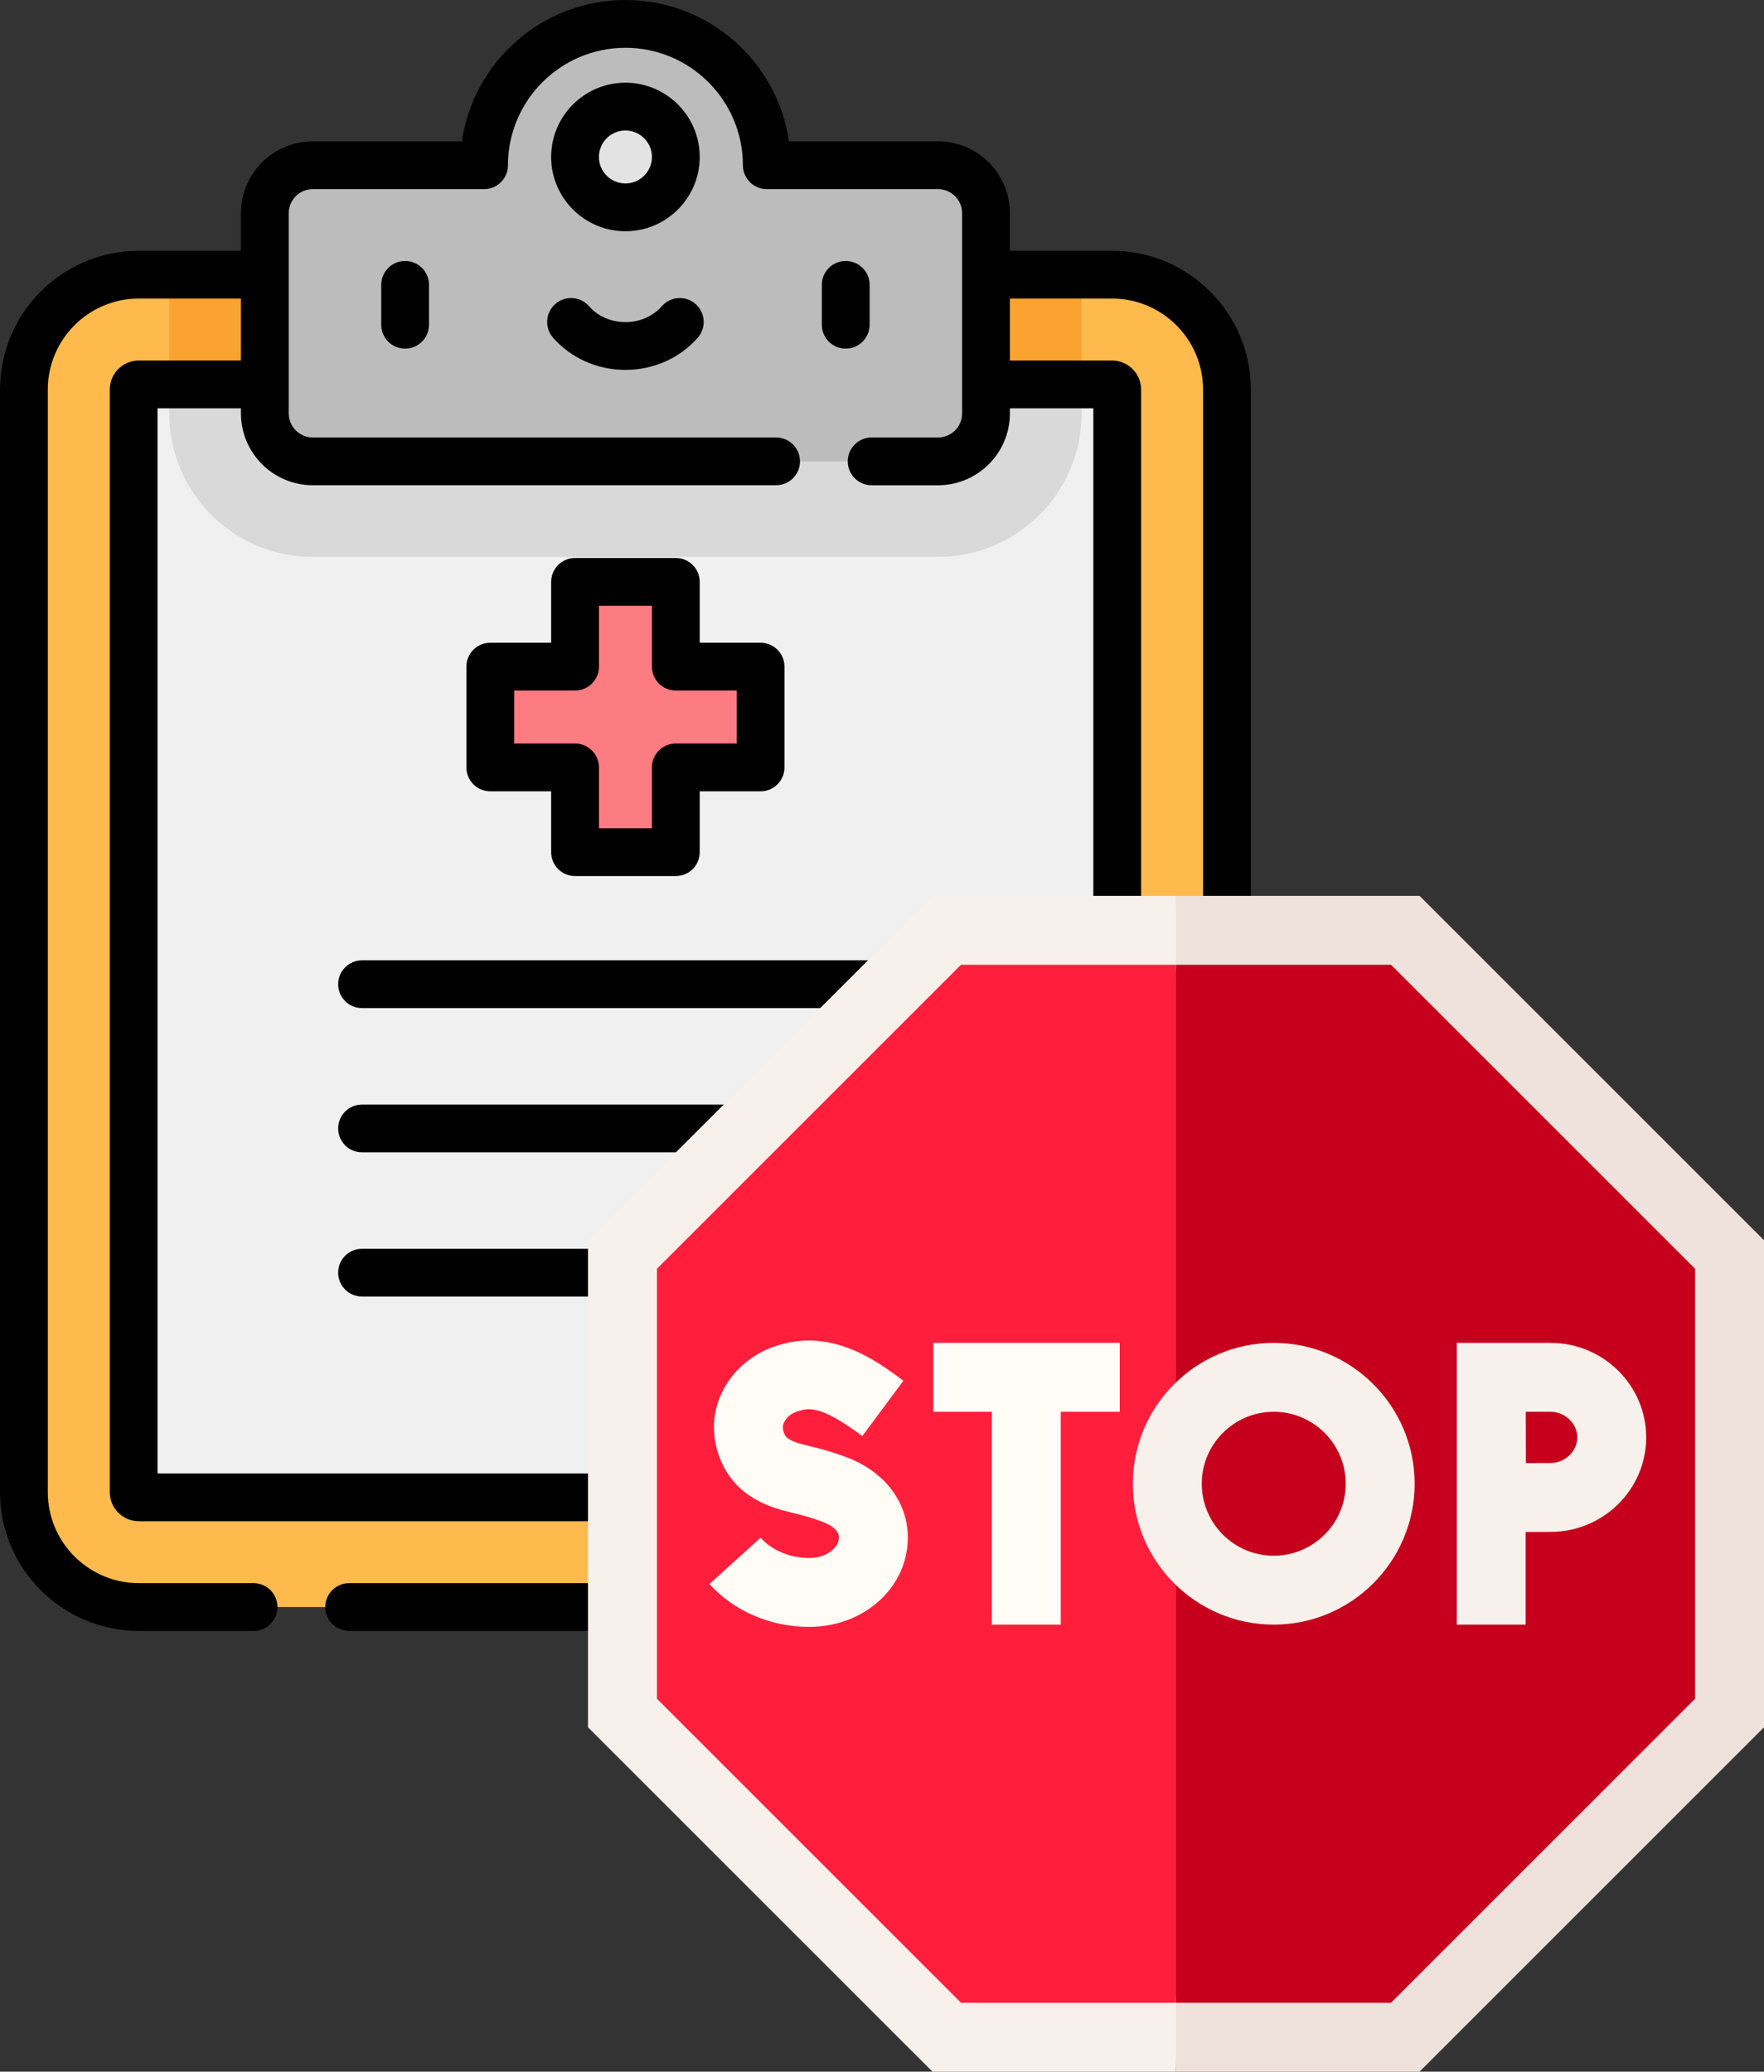 <?xml version="1.0" encoding="UTF-8"?> <svg xmlns="http://www.w3.org/2000/svg" width="63" height="74" viewBox="0 0 63 74" fill="none"><rect x="0" y="0" width="63" height="74" fill="#333333" stroke="none"/><path d="M39.714 9.811H4.959C2.692 9.811 0.854 11.649 0.854 13.916V53.299C0.854 55.566 2.692 57.404 4.959 57.404H39.714C41.982 57.404 43.82 55.566 43.82 53.299V13.916C43.82 11.649 41.982 9.811 39.714 9.811Z" fill="#FFBA4D"></path><path d="M6.044 9.811V14.766C6.044 17.593 8.344 19.893 11.172 19.893H33.501C36.328 19.893 38.628 17.593 38.628 14.766V9.811H6.044Z" fill="#FAA330"></path><path d="M4.959 53.485C4.856 53.485 4.772 53.401 4.772 53.299V13.916C4.772 13.814 4.856 13.73 4.959 13.73H39.714C39.816 13.73 39.9 13.814 39.9 13.916V53.299C39.9 53.401 39.816 53.485 39.714 53.485H4.959Z" fill="#F0F0F0"></path><path d="M6.044 13.73V14.766C6.044 17.593 8.344 19.893 11.172 19.893H33.501C36.328 19.893 38.628 17.593 38.628 14.766V13.73H6.044Z" fill="#D9D9D9"></path><path d="M33.502 5.902H27.387C27.387 3.114 25.126 0.853 22.337 0.853C19.549 0.853 17.288 3.114 17.288 5.902H11.173C10.226 5.902 9.459 6.67 9.459 7.616V14.766C9.459 15.713 10.226 16.48 11.173 16.48H33.502C34.449 16.48 35.216 15.713 35.216 14.766V7.616C35.216 6.67 34.449 5.902 33.502 5.902Z" fill="#BCBCBC"></path><path d="M22.337 7.407C23.331 7.407 24.137 6.601 24.137 5.607C24.137 4.613 23.331 3.808 22.337 3.808C21.343 3.808 20.537 4.613 20.537 5.607C20.537 6.601 21.343 7.407 22.337 7.407Z" fill="#E3E3E3"></path><path d="M27.164 23.813H24.137V20.786H20.537V23.813H17.51V27.412H20.537V30.439H24.137V27.412H27.164V23.813Z" fill="#FC7C81"></path><path d="M22.337 8.26C23.8 8.26 24.99 7.07 24.99 5.607C24.99 4.144 23.8 2.954 22.337 2.954C20.874 2.954 19.684 4.144 19.684 5.607C19.684 7.07 20.874 8.26 22.337 8.26ZM22.337 4.661C22.858 4.661 23.283 5.085 23.283 5.607C23.283 6.129 22.858 6.553 22.337 6.553C21.815 6.553 21.39 6.129 21.39 5.607C21.39 5.085 21.815 4.661 22.337 4.661Z" fill="black"></path><path d="M14.469 9.322C13.997 9.322 13.615 9.704 13.615 10.175V11.599C13.615 12.071 13.997 12.453 14.469 12.453C14.94 12.453 15.322 12.071 15.322 11.599V10.175C15.322 9.704 14.94 9.322 14.469 9.322Z" fill="black"></path><path d="M30.204 12.453C30.676 12.453 31.058 12.071 31.058 11.599V10.175C31.058 9.704 30.676 9.322 30.204 9.322C29.733 9.322 29.351 9.704 29.351 10.175V11.599C29.351 12.071 29.733 12.453 30.204 12.453Z" fill="black"></path><path d="M24.84 10.858C24.485 10.547 23.946 10.584 23.636 10.938C23.321 11.299 22.847 11.506 22.337 11.506C21.826 11.506 21.352 11.299 21.038 10.938C20.727 10.584 20.188 10.547 19.833 10.858C19.478 11.168 19.442 11.707 19.752 12.062C20.392 12.793 21.334 13.213 22.337 13.213C23.34 13.213 24.282 12.793 24.921 12.062C25.231 11.707 25.195 11.168 24.84 10.858Z" fill="black"></path><path d="M31.744 34.303H12.931C12.459 34.303 12.077 34.686 12.077 35.157C12.077 35.628 12.459 36.01 12.931 36.01H31.744C32.215 36.01 32.597 35.628 32.597 35.157C32.597 34.686 32.215 34.303 31.744 34.303Z" fill="black"></path><path d="M31.744 39.455H12.931C12.459 39.455 12.077 39.837 12.077 40.308C12.077 40.78 12.459 41.162 12.931 41.162H31.744C32.215 41.162 32.597 40.78 32.597 40.308C32.597 39.837 32.215 39.455 31.744 39.455Z" fill="black"></path><path d="M31.744 44.606H12.931C12.459 44.606 12.077 44.988 12.077 45.46C12.077 45.931 12.459 46.313 12.931 46.313H31.744C32.215 46.313 32.597 45.931 32.597 45.46C32.597 44.988 32.215 44.606 31.744 44.606Z" fill="black"></path><path d="M17.51 28.266H19.684V30.439C19.684 30.911 20.066 31.293 20.537 31.293H24.137C24.608 31.293 24.99 30.911 24.99 30.439V28.266H27.164C27.635 28.266 28.017 27.884 28.017 27.412V23.813C28.017 23.341 27.635 22.959 27.164 22.959H24.99V20.785C24.99 20.314 24.608 19.932 24.137 19.932H20.537C20.066 19.932 19.684 20.314 19.684 20.785V22.959H17.51C17.039 22.959 16.657 23.341 16.657 23.813V27.412C16.657 27.884 17.039 28.266 17.51 28.266ZM18.363 24.666H20.537C21.009 24.666 21.391 24.284 21.391 23.813V21.639H23.283V23.813C23.283 24.284 23.665 24.666 24.137 24.666H26.311V26.559H24.137C23.665 26.559 23.283 26.941 23.283 27.412V29.586H21.391V27.412C21.391 26.941 21.009 26.559 20.537 26.559H18.363V24.666Z" fill="black"></path><path d="M33.501 5.049H28.178C27.763 2.198 25.302 0 22.337 0C19.372 0 16.91 2.198 16.496 5.049H11.172C9.757 5.049 8.605 6.201 8.605 7.616V8.958H4.959C2.225 8.958 0 11.182 0 13.916V53.299C0 56.033 2.225 58.258 4.959 58.258H9.056C9.528 58.258 9.91 57.876 9.91 57.405C9.91 56.933 9.528 56.551 9.056 56.551H4.959C3.166 56.551 1.707 55.092 1.707 53.299V13.916C1.707 12.123 3.166 10.664 4.959 10.664H8.605V12.877H4.959C4.386 12.877 3.92 13.343 3.92 13.916V53.299C3.92 53.872 4.386 54.339 4.959 54.339H39.714C40.288 54.339 40.754 53.872 40.754 53.299V13.916C40.754 13.343 40.287 12.877 39.714 12.877H36.068V10.664H39.714C41.508 10.664 42.967 12.123 42.967 13.916V53.299C42.967 55.092 41.508 56.551 39.714 56.551H12.47C11.999 56.551 11.617 56.933 11.617 57.405C11.617 57.876 11.999 58.258 12.47 58.258H39.714C42.449 58.258 44.673 56.033 44.673 53.299V13.916C44.673 11.182 42.449 8.958 39.714 8.958H36.068V7.616C36.068 6.201 34.917 5.049 33.501 5.049ZM39.047 14.584V52.632H5.626V14.584H8.605V14.766C8.605 16.182 9.757 17.333 11.172 17.333H27.717C28.189 17.333 28.571 16.951 28.571 16.48C28.571 16.009 28.189 15.627 27.717 15.627H11.172C10.698 15.627 10.312 15.241 10.312 14.766V7.616C10.312 7.142 10.698 6.756 11.172 6.756H17.288C17.759 6.756 18.141 6.374 18.141 5.903C18.141 3.589 20.023 1.707 22.337 1.707C24.65 1.707 26.532 3.589 26.532 5.903C26.532 6.374 26.915 6.756 27.386 6.756H33.501C33.976 6.756 34.362 7.142 34.362 7.616V14.766C34.362 15.241 33.976 15.627 33.501 15.627H31.131C30.66 15.627 30.277 16.009 30.277 16.48C30.277 16.951 30.66 17.334 31.131 17.334H33.501C34.917 17.334 36.068 16.182 36.068 14.766V14.584L39.047 14.584Z" fill="black"></path><path d="M50.699 32H42L41.125 53L42 74H50.699L63 61.699V44.301L50.699 32Z" fill="#EFE2DD"></path><path d="M33.302 32L21 44.301V61.699L33.302 74H42V32H33.302Z" fill="#F7F0EB"></path><path d="M49.679 34.461H42L41.125 53L42 71.539H49.679L60.539 60.679V45.321L49.679 34.461Z" fill="#C6001C"></path><path d="M34.321 34.461L23.461 45.321V60.679L34.321 71.539H42V34.461H34.321Z" fill="#FF1F3D"></path><path d="M28.899 58.113C27.518 58.113 26.22 57.555 25.338 56.582L27.162 54.929C27.572 55.382 28.222 55.652 28.899 55.652C29.543 55.652 29.908 55.273 29.952 55.017C29.972 54.904 30.024 54.603 29.362 54.354C28.934 54.193 28.617 54.116 28.311 54.041C27.842 53.926 27.358 53.807 26.802 53.446C25.815 52.805 25.482 51.718 25.499 50.915C25.525 49.701 26.358 48.58 27.573 48.127C29.626 47.361 31.278 48.587 32.264 49.32L30.797 51.296C29.345 50.218 28.902 50.258 28.433 50.433C28.094 50.559 27.962 50.828 27.959 50.967C27.956 51.109 28.02 51.303 28.142 51.382C28.339 51.51 28.489 51.551 28.896 51.651C29.237 51.734 29.662 51.838 30.228 52.051C31.788 52.637 32.632 53.966 32.377 55.437C32.108 56.987 30.646 58.113 28.899 58.113Z" fill="#FFFBF5"></path><path d="M39.992 47.968H33.332V50.429H35.423V58.032H37.884V50.429H39.992V47.968Z" fill="#FFFBF5"></path><path d="M55.375 47.968H52.027V58.032H54.488V54.723C54.829 54.721 55.164 54.72 55.375 54.72C57.259 54.72 58.793 53.206 58.793 51.344C58.793 49.483 57.259 47.968 55.375 47.968ZM55.375 52.259C55.162 52.259 54.832 52.26 54.496 52.262C54.495 51.909 54.493 50.8 54.492 50.429H55.375C55.893 50.429 56.332 50.848 56.332 51.344C56.332 51.84 55.893 52.259 55.375 52.259Z" fill="#F7F0EB"></path><path d="M45.491 58.032C42.716 58.032 40.459 55.774 40.459 53C40.459 50.225 42.716 47.968 45.491 47.968C48.265 47.968 50.523 50.225 50.523 53C50.523 55.774 48.265 58.032 45.491 58.032ZM45.491 50.429C44.073 50.429 42.92 51.583 42.92 53C42.92 54.417 44.073 55.571 45.491 55.571C46.908 55.571 48.062 54.417 48.062 53C48.062 51.583 46.908 50.429 45.491 50.429Z" fill="#F7F0EB"></path></svg> 
